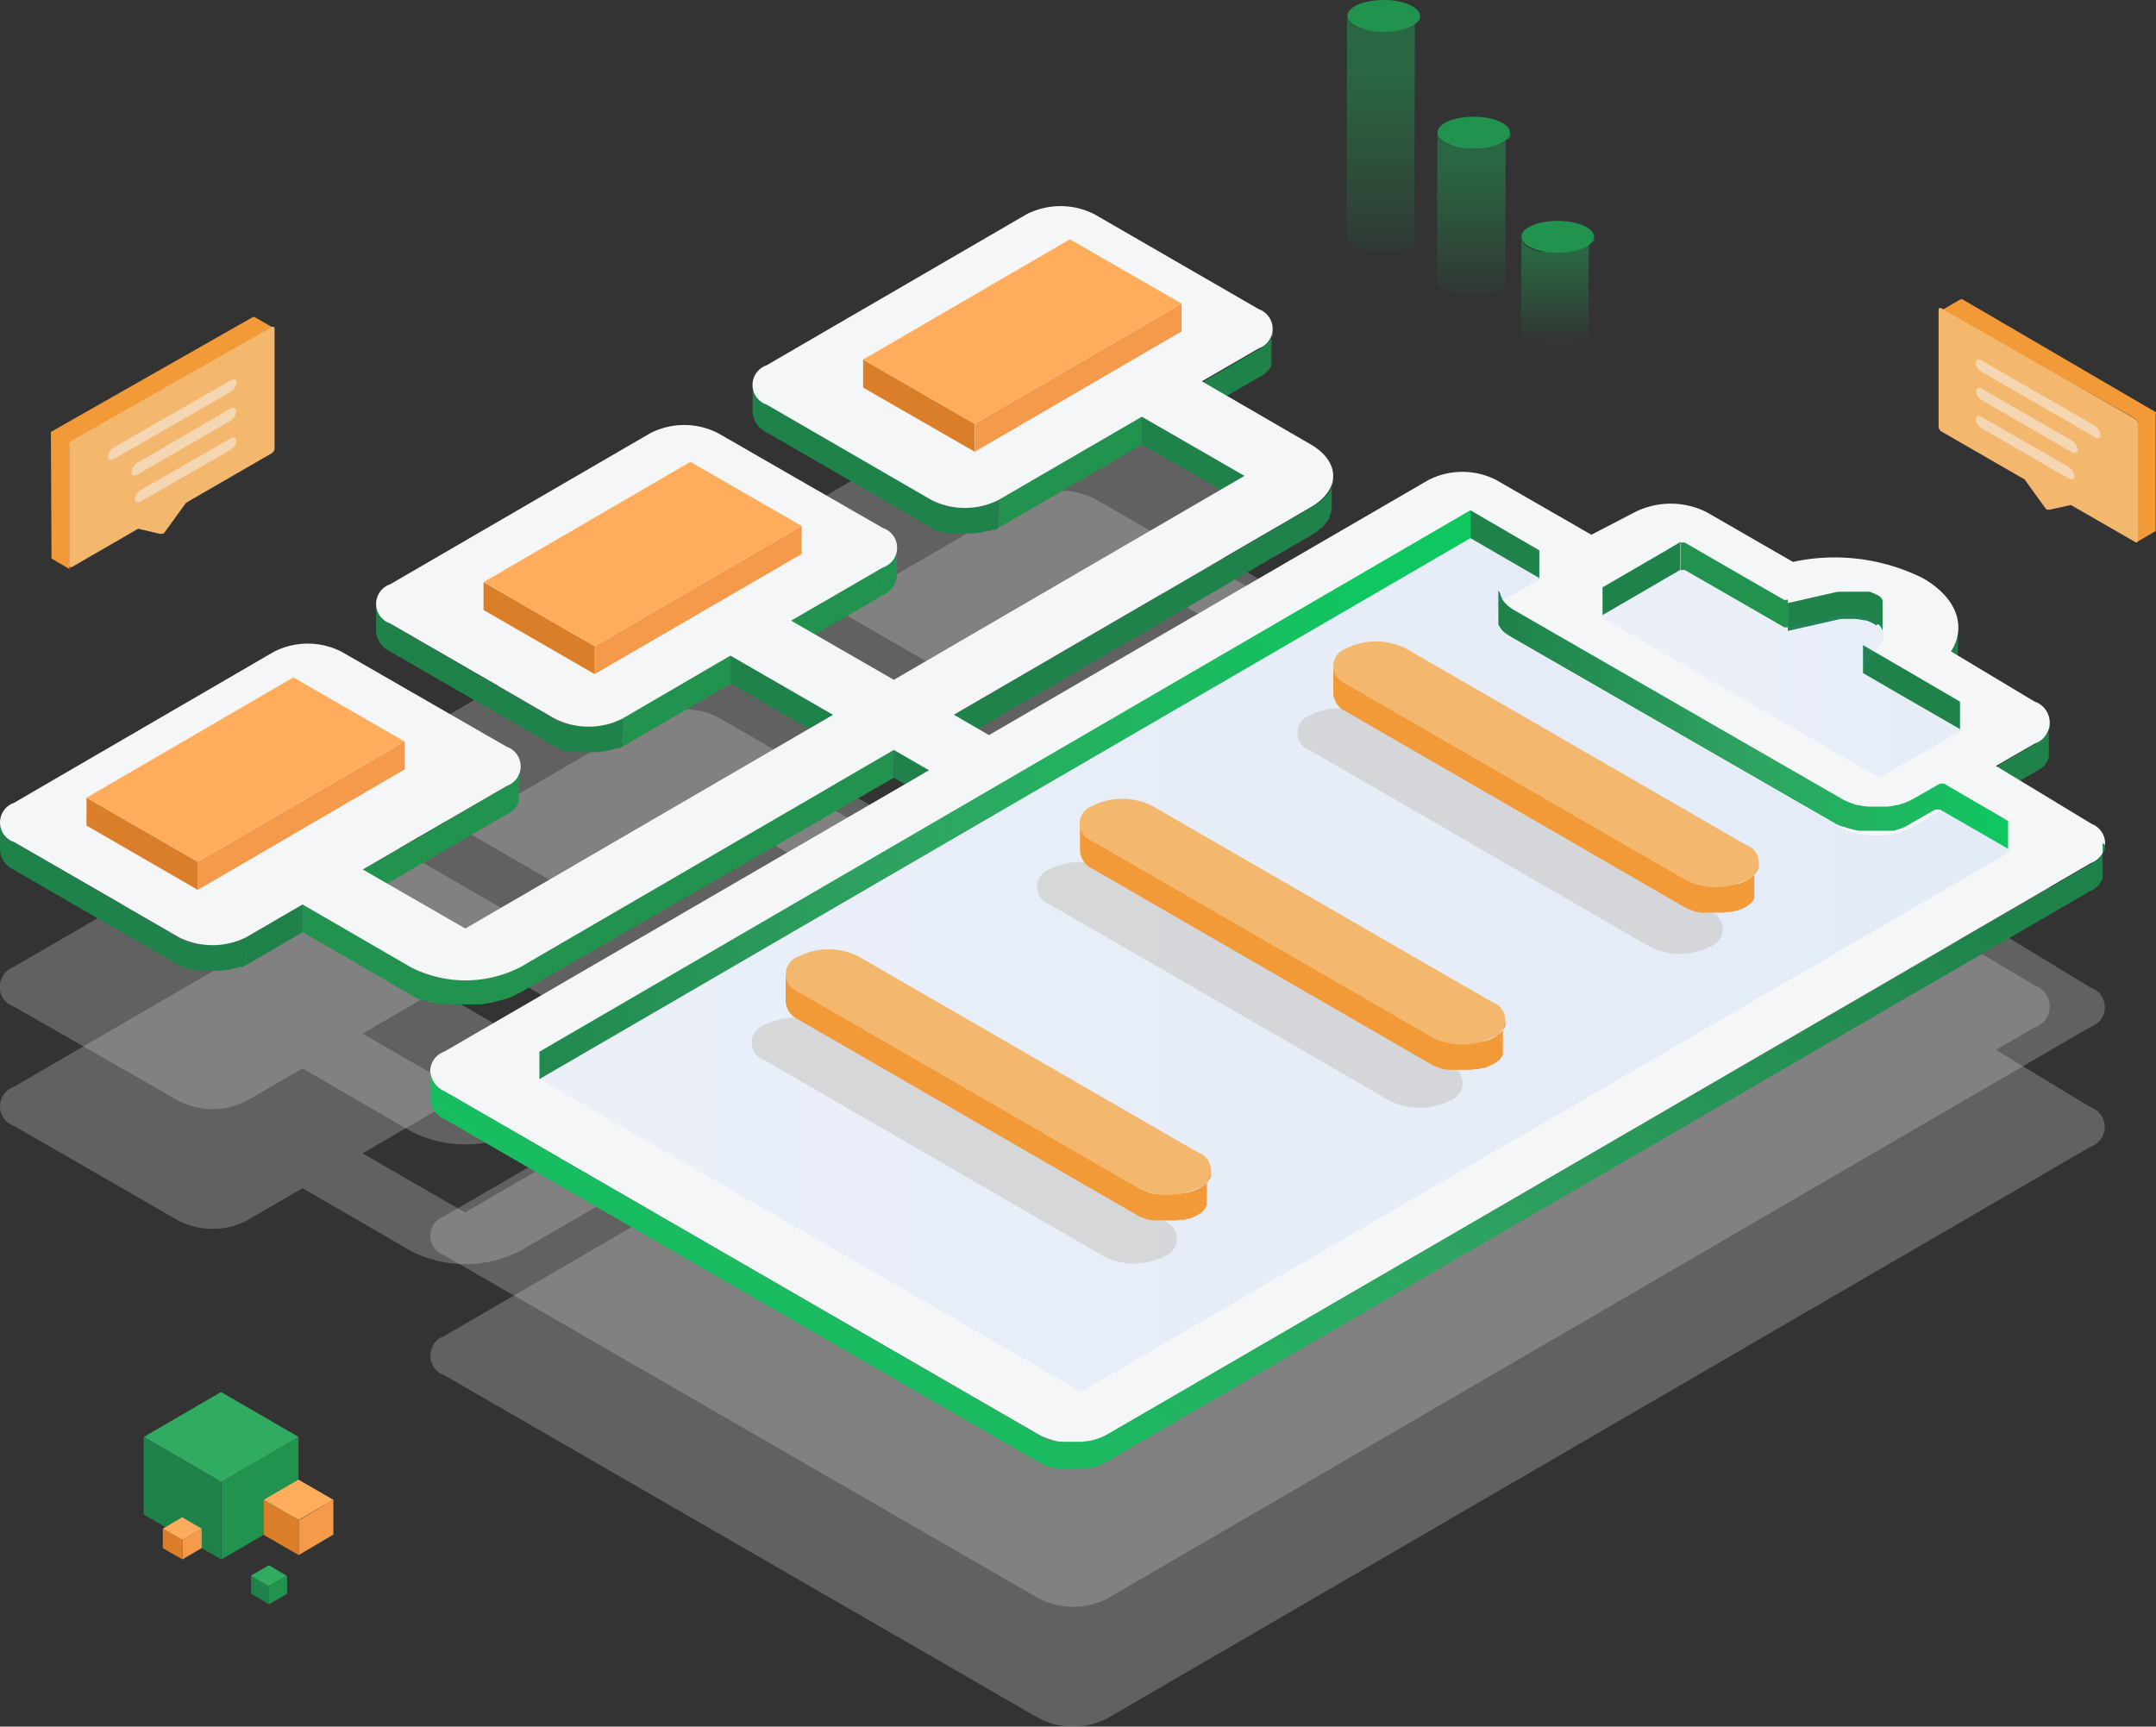 <svg xmlns="http://www.w3.org/2000/svg" xmlns:xlink="http://www.w3.org/1999/xlink" viewBox="0 0 239.8 192.08"><rect x="0" y="0" width="239.8" height="192.08" fill="#333333" stroke="none"/><defs><style>.cls-1{fill:#21934f;}.cls-2{opacity:0.3;}.cls-3{fill:#cecece;}.cls-4{fill:#1e824a;}.cls-5{fill:#507cdc;}.cls-6{clip-path:url(#clip-path);}.cls-7{fill:url(#未命名的渐变_13);}.cls-25,.cls-8{fill:#f5f6f7;}.cls-9{fill:url(#未命名的渐变_13-2);}.cls-10{opacity:0.08;}.cls-11{fill:url(#未命名的渐变_194);}.cls-12{fill:url(#未命名的渐变_13-3);}.cls-13{fill:url(#未命名的渐变_13-4);}.cls-14{fill:url(#未命名的渐变_194-2);}.cls-15{fill:#f49a4a;}.cls-16{fill:#db7e2a;}.cls-17{fill:#ffad5c;}.cls-18{opacity:0.74;}.cls-19{fill:#f29938;}.cls-20{fill:#f4b76e;}.cls-21,.cls-22,.cls-23{opacity:0.54;}.cls-21,.cls-22,.cls-23,.cls-25{isolation:isolate;}.cls-21{fill:url(#未命名的渐变_25);}.cls-22{fill:url(#未命名的渐变_25-2);}.cls-23{fill:url(#未命名的渐变_25-3);}.cls-24{fill:#31aa62;}.cls-25{opacity:0.5;}</style><clipPath id="clip-path"><path class="cls-1" d="M99.74,60.94v3.11a2.65,2.65,0,0,1-1.55,2.17V63.11A2.65,2.65,0,0,0,99.74,60.94Z"/></clipPath><linearGradient id="未命名的渐变_13" x1="-2825.26" y1="981.55" x2="-2823.36" y2="981.55" gradientTransform="matrix(3.13, 0, 0, -4.19, 9074.76, 4197.07)" gradientUnits="userSpaceOnUse"><stop offset="0" stop-color="#1e824a"/><stop offset="0.5" stop-color="#2fa462"/><stop offset="1" stop-color="#0fc760"/></linearGradient><linearGradient id="未命名的渐变_13-2" x1="-3692.18" y1="913.75" x2="-3694.05" y2="912.73" gradientTransform="matrix(98.44, 0, 0, -36.83, 363694.53, 33764.09)" xlink:href="#未命名的渐变_13"/><linearGradient id="未命名的渐变_194" x1="-3589.54" y1="931.78" x2="-3587.65" y2="931.78" gradientTransform="matrix(21.08, 0, 0, -12.18, 75859.31, 11424.84)" gradientUnits="userSpaceOnUse"><stop offset="0" stop-color="#6e9eff"/><stop offset="1" stop-color="#0f68ea"/></linearGradient><linearGradient id="未命名的渐变_13-3" x1="166.52" y1="80.04" x2="223.66" y2="80.04" gradientTransform="matrix(1, 0, 0, 1, 0, 0)" xlink:href="#未命名的渐变_13"/><linearGradient id="未命名的渐变_13-4" x1="-3671.87" y1="914.64" x2="-3669.98" y2="914.64" gradientTransform="matrix(54.74, 0, 0, -33.45, 201047.09, 30680.4)" xlink:href="#未命名的渐变_13"/><linearGradient id="未命名的渐变_194-2" x1="-3690.22" y1="911.29" x2="-3688.33" y2="911.29" gradientTransform="matrix(86.55, 0, 0, -50.18, 319441.12, 45831.3)" xlink:href="#未命名的渐变_194"/><linearGradient id="未命名的渐变_25" x1="-3076.02" y1="929.72" x2="-3076.02" y2="931.38" gradientTransform="matrix(4.3, 0, 0, -13.8, 13392.37, 12861.04)" gradientUnits="userSpaceOnUse"><stop offset="0" stop-color="#21934f" stop-opacity="0"/><stop offset="1" stop-color="#21934f"/></linearGradient><linearGradient id="未命名的渐变_25-2" x1="-3072.94" y1="940.97" x2="-3072.94" y2="942.64" gradientTransform="matrix(4.29, 0, 0, -9.47, 13348.73, 8944.98)" xlink:href="#未命名的渐变_25"/><linearGradient id="未命名的渐变_25-3" x1="-3074.51" y1="959.47" x2="-3074.51" y2="961.15" gradientTransform="matrix(4.31, 0, 0, -6.23, 13417.6, 6015.96)" xlink:href="#未命名的渐变_25"/></defs><title>资源 10</title><g id="图层_2" data-name="图层 2"><g id="图层_1-2" data-name="图层 1"><g id="组_965" data-name="组 965" class="cls-2"><path id="路径_766" data-name="路径 766" class="cls-3" d="M213.84,95.92c3.81,2.21,4.86,5.41,3.12,8.14l9.33,5.56a2.48,2.48,0,0,1,1.56,3.13,2.45,2.45,0,0,1-1.54,1.55L222,116.8l10.54,6.39a2.31,2.31,0,0,1,0,4.37L123.13,191.18a8.28,8.28,0,0,1-7.54,0L49.43,153A2.3,2.3,0,0,1,48,150.06a2.25,2.25,0,0,1,1.43-1.44l53.93-31.34L99.42,115,57.83,139.18a13.33,13.33,0,0,1-12.11,0l-12.07-7-6.24,3.63a8.35,8.35,0,0,1-7.54,0L1.58,125.27a2.31,2.31,0,0,1-1.46-2.92,2.34,2.34,0,0,1,1.43-1.45l28.93-16.81a8.35,8.35,0,0,1,7.54,0l18.3,10.56a2.31,2.31,0,0,1,0,4.37l-16,9.29,11.4,6.58,40.92-23.77-11.41-6.58-12,7a8.28,8.28,0,0,1-7.54,0L43.44,101a2.31,2.31,0,0,1,0-4.37L72.34,79.8a8.35,8.35,0,0,1,7.54,0L98.17,90.37a2.3,2.3,0,0,1,0,4.36L88,100.67l11.42,6.58,39-22.69L127,78l-15.89,9.24a8.26,8.26,0,0,1-7.53,0L85.29,76.66a2.31,2.31,0,0,1,0-4.37L114.2,55.48a8.33,8.33,0,0,1,7.53,0L140,66a2.31,2.31,0,0,1,0,4.37l-6.32,3.67,12.07,7c3.36,1.94,3.38,5.08,0,7l-39.72,23.05,3.91,2.27L158.87,85a8.28,8.28,0,0,1,7.54,0l10.53,6.09,4.83-2.5a8.9,8.9,0,0,1,8.07,0l9.52,5.5A22,22,0,0,1,213.84,95.92Z"/></g><g id="组_966" data-name="组 966" class="cls-2"><path id="路径_767" data-name="路径 767" class="cls-3" d="M213.84,82.6c3.81,2.2,4.86,5.41,3.12,8.14l9.33,5.56a2.47,2.47,0,0,1,0,4.68L222,103.47l10.54,6.4a2.3,2.3,0,0,1,0,4.36L123.13,177.86a8.35,8.35,0,0,1-7.54,0l-66.16-38.2a2.31,2.31,0,0,1,0-4.37L103.34,104l-3.92-2.27L57.83,125.86a13.33,13.33,0,0,1-12.11,0l-12.07-7-6.24,3.62a8.28,8.28,0,0,1-7.54,0L1.58,112A2.31,2.31,0,0,1,.12,109a2.34,2.34,0,0,1,1.43-1.45L30.48,90.77a8.35,8.35,0,0,1,7.54,0l18.3,10.56a2.31,2.31,0,0,1,0,4.37l-16,9.29,11.4,6.58L92.67,97.8,81.26,91.22l-12,7a8.35,8.35,0,0,1-7.54,0L43.44,87.66a2.31,2.31,0,0,1,0-4.37L72.34,66.48a8.28,8.28,0,0,1,7.54,0L98.17,77A2.31,2.31,0,0,1,99.62,80a2.28,2.28,0,0,1-1.43,1.44L88,87.35,99.4,93.93l39-22.69L127,64.66,111.12,73.9a8.33,8.33,0,0,1-7.53,0L85.29,63.33a2.3,2.3,0,0,1,0-4.36L114.2,42.16a8.33,8.33,0,0,1,7.53,0L140,52.72a2.31,2.31,0,0,1,1.46,2.92,2.28,2.28,0,0,1-1.43,1.44l-6.32,3.68,12.07,7c3.36,1.94,3.38,5.08,0,7l-39.72,23,3.91,2.26,48.83-28.38a8.28,8.28,0,0,1,7.54,0l10.53,6.09,4.83-2.5a8.9,8.9,0,0,1,8.07,0l9.52,5.5A22,22,0,0,1,213.84,82.6Z"/></g><path id="路径_768" data-name="路径 768" class="cls-4" d="M141.57,36.78a.48.48,0,0,1,0,.17.31.31,0,0,1,0,.13,1,1,0,0,1,0,.16.89.89,0,0,1-.05.13l-.08.16a.47.47,0,0,1-.07.12l-.12.19-.09.11-.23.24-.08.09-.17.13-.14.12-.19.13-.21.13-6.33,3.68v3.11l6.33-3.68.06,0,.14-.09.19-.13.15-.11.16-.14,0,0s0,0,.06-.06a2.62,2.62,0,0,0,.22-.25l.05-.05,0,0,.12-.19.05-.08,0,0s.05-.11.08-.17l0-.09s0,0,0,0a.75.75,0,0,1,0-.16c0-.06,0-.08,0-.11v0a1,1,0,0,0,0-.17V36.62A.43.43,0,0,1,141.57,36.78Z"/><path id="路径_769" data-name="路径 769" class="cls-4" d="M138.41,52.94V56L127,49.46v-3.1Z"/><path id="路径_770" data-name="路径 770" class="cls-1" d="M127,46.36v3.1L111.11,58.7V55.6Z"/><path id="路径_771" data-name="路径 771" class="cls-4" d="M110.6,59l.5-.26V55.6a4.66,4.66,0,0,1-.5.25l-.15.07c-.13,0-.27.11-.41.15l-.16.06-.27.07-.21.06-.29.06-.21,0c-.19,0-.38.06-.61.09h-.19l-.36,0h-1l-.24,0-.27,0-.24,0-.28,0-.22-.05-.33-.08-.19-.05c-.19,0-.38-.12-.57-.19l-.27-.11L104,55.8l-.38-.2L85.28,45a2.63,2.63,0,0,1-1.57-2.2v3.11a2.68,2.68,0,0,0,1.57,2.2L103.57,58.7l.38.2.14.06.24.11h0l.57.19h0l.14,0,.33.08.09,0,.13,0,.28,0h.24l.27,0h1.29l.38,0h.19a4.11,4.11,0,0,0,.6-.08h0l.17,0,.3-.06.21-.06.27-.08H110l.09,0a4.09,4.09,0,0,0,.42-.16Z"/><path id="路径_772" data-name="路径 772" class="cls-5" d="M99.74,60.94v3.11a2.65,2.65,0,0,1-1.55,2.17V63.11A2.65,2.65,0,0,0,99.74,60.94Z"/><path class="cls-1" d="M99.74,60.94v3.11a2.65,2.65,0,0,1-1.55,2.17V63.11A2.65,2.65,0,0,0,99.74,60.94Z"/><g class="cls-6"><g id="组_968" data-name="组 968"><g id="组_967" data-name="组 967"><path id="路径_774" data-name="路径 774" class="cls-1" d="M99.73,61V64.1a1.53,1.53,0,0,1,0,.3V61.3a1.71,1.71,0,0,0,0-.31"/><path id="路径_775" data-name="路径 775" class="cls-1" d="M99.7,61.29v3.1c0,.1,0,.2-.08.3v-3.1c0-.1.06-.2.08-.3"/><path id="路径_776" data-name="路径 776" class="cls-1" d="M99.61,61.6v3.1a1.64,1.64,0,0,1-.14.3V61.9c0-.1.1-.2.14-.3"/><path id="路径_777" data-name="路径 777" class="cls-1" d="M99.47,61.9V65a2.2,2.2,0,0,1-.21.32v-3.1a2.2,2.2,0,0,0,.21-.32"/><path id="路径_778" data-name="路径 778" class="cls-1" d="M99.26,62.22v3.1a2.82,2.82,0,0,1-.33.36V62.57a3.61,3.61,0,0,0,.33-.35"/><path id="路径_779" data-name="路径 779" class="cls-1" d="M98.93,62.57v3.11a4.76,4.76,0,0,1-.68.5v-3.1a4.83,4.83,0,0,0,.68-.51"/><path id="路径_780" data-name="路径 780" class="cls-1" d="M98.25,63.08v3.1l-.07,0V63.11l.07,0"/></g></g></g><path id="路径_782" data-name="路径 782" class="cls-1" d="M98.18,63.11v3.11L88,72.15v-3.1Z"/><path id="路径_783" data-name="路径 783" class="cls-4" d="M217.77,69.82v3.1a4.85,4.85,0,0,1-.82,2.66v-3.1A4.87,4.87,0,0,0,217.77,69.82Z"/><path id="路径_790" data-name="路径 790" class="cls-4" d="M92.67,79.53v3.1l-11.4-6.58V72.94Z"/><path id="路径_791" data-name="路径 791" class="cls-1" d="M81.27,72.94v3.11l-12,7V79.92Z"/><path id="路径_792" data-name="路径 792" class="cls-4" d="M68.75,83.28c.17-.08.34-.16.5-.25V79.92a4.66,4.66,0,0,1-.5.25l-.15.07-.42.16-.15,0-.28.08a.83.83,0,0,0-.21.06l-.3.06-.2,0a5.13,5.13,0,0,1-.6.08h-.19a2.34,2.34,0,0,0-.38,0H64.59l-.27,0a.67.67,0,0,1-.24,0,.87.87,0,0,1-.28,0l-.22,0-.34-.08-.19,0c-.18-.05-.37-.12-.56-.19l-.27-.11-.14-.06a2.82,2.82,0,0,1-.38-.21L43.41,69.38a2.68,2.68,0,0,1-1.58-2.2v3.11a2.69,2.69,0,0,0,1.58,2.2L61.7,83.05l.38.2.14.06a1.75,1.75,0,0,0,.24.11h0a5.22,5.22,0,0,0,.56.18h.05a.23.23,0,0,1,.14,0l.33.08.08,0,.14,0,.28,0,.11,0h.13l.26,0h1.29a1.64,1.64,0,0,0,.38,0h.18a6,6,0,0,0,.61-.09h0l.17,0,.3-.07a.8.8,0,0,0,.21-.05l.27-.08.06,0,.1,0,.41-.16Z"/><path id="路径_793" data-name="路径 793" class="cls-7" d="M228,80.57v.18a.83.83,0,0,1,0,.15,1.54,1.54,0,0,1-.05.17l0,.14s-.06.11-.09.18a.75.75,0,0,1-.07.12l-.13.19a1.46,1.46,0,0,1-.16.19l0,0-.24.24-.18.14-.16.13-.21.13-.21.14-4.3,2.5v3.12l4.3-2.5.07,0,.14-.1.21-.13.16-.13.17-.14,0,0,.2-.21,0,0,.11-.13a.29.29,0,0,1,0-.06l.14-.2.05-.08,0-.05a.75.75,0,0,0,.08-.18s0-.06.05-.1v0a1.54,1.54,0,0,1,0-.17s0-.07,0-.11v0a.62.62,0,0,1,0-.19c0-.06,0-.08,0-.11V80.4A.49.49,0,0,1,228,80.57Z"/><path id="路径_794" data-name="路径 794" class="cls-4" d="M103.33,85.69v3.1l-3.91-2.27v-3.1Z"/><path id="路径_795" data-name="路径 795" class="cls-1" d="M57.88,85.27v.32l0,.14a.47.47,0,0,1,0,.16l-.06.13-.07.16-.08.12a2,2,0,0,1-.12.19l-.08.1-.23.25-.09.09-.16.13-.15.12-.19.12a1.37,1.37,0,0,1-.2.13l-16,9.29v3.1l16-9.28.06,0,.14-.09.19-.13.15-.12.16-.13,0,0,.06-.06a1.7,1.7,0,0,0,.22-.24l0,0s0,0,0-.06a1.67,1.67,0,0,0,.12-.19l.06-.08s0,0,0,0l.07-.17s0-.07,0-.1,0,0,0,0a.94.94,0,0,0,0-.16.23.23,0,0,0,0-.11v0a.49.49,0,0,0,0-.17v-.15h0Z"/><path id="路径_796" data-name="路径 796" class="cls-4" d="M33.65,100.62l0,3.1-6.24,3.63v-3.11Z"/><path id="路径_797" data-name="路径 797" class="cls-4" d="M26.9,107.6c.17-.08.34-.16.5-.25v-3.11l-.5.26-.16.06-.41.16-.15,0-.28.08-.21.05-.3.07-.19,0-.6.08h-.19l-.38,0H23l-.25,0-.27,0-.24,0L22,105l-.22,0-.33-.08-.18,0-.57-.19-.27-.11-.14-.07a2.32,2.32,0,0,1-.38-.2L1.59,93.68A2.63,2.63,0,0,1,0,91.49v3.1a2.7,2.7,0,0,0,1.57,2.2l18.28,10.56.38.21.14,0,.24.11h0l.57.19h0l.14,0,.33.08.09,0,.13,0,.28.05h.24l.26,0H24l.36,0h.19l.61-.08h0l.17,0,.29-.06.21-.06.28-.08h.06l.09,0,.42-.15Z"/><path id="路径_798" data-name="路径 798" class="cls-1" d="M45.73,107.59v3.1l-12.08-7v-3.1Z"/><path id="路径_799" data-name="路径 799" class="cls-4" d="M148.3,53.22l0,.27a.79.79,0,0,1-.06.22,1.71,1.71,0,0,1-.07.26,3.08,3.08,0,0,1-.16.38l0,.06a3.26,3.26,0,0,1-.24.4l0,0c-.09.12-.18.24-.28.35l-.06.07a4,4,0,0,1-.36.35c-.08.08-.18.15-.26.22l-.24.19-.31.2-.33.21L106.12,79.53v3.1l39.71-23.08.11-.06.22-.15a3.42,3.42,0,0,0,.31-.21l.24-.19.26-.21.05,0,.31-.31,0-.06.17-.19a1.53,1.53,0,0,0,.11-.16l.05-.05.19-.3,0-.1,0-.06a2.33,2.33,0,0,0,.14-.33v0a2,2,0,0,0,.08-.26c0-.09,0-.11.05-.17v0a2.48,2.48,0,0,1,0-.27c0-.09,0-.12,0-.17V53A1,1,0,0,1,148.3,53.22Z"/><path id="路径_800" data-name="路径 800" class="cls-1" d="M57.83,109.14v-1.55a6.36,6.36,0,0,1-.58.3l-.15.08-.55.23-.07,0c-.21.08-.41.15-.62.21l-.44.13-.34.09-.47.1-.32.07-1,.13-.3,0c-.19,0-.38,0-.58,0H51.2l-.43,0-.38,0-.43,0-.38-.06-.45-.08-.36-.07-.53-.13c-.11,0-.23,0-.34-.09l-.19,0-.52-.18L47,108.2a4.32,4.32,0,0,1-.45-.19l-.22-.09c-.22-.11-.43-.21-.63-.33v3.1a6.25,6.25,0,0,0,.63.33l.22.1.38.17.06,0,.16,0a4.4,4.4,0,0,0,.51.18l.19.06.12,0,.22,0,.54.13.14,0,.21,0,.46.08.18,0,.2,0,.42,0,.21,0h.19l.43,0h1.24c.19,0,.37,0,.57,0h.31c.33,0,.65-.08,1-.14h.05a1.27,1.27,0,0,0,.28-.06l.47-.1.34-.09.44-.12.09,0,.52-.19.07,0,.56-.23.15-.08.58-.3h0L99.41,86.53v-3.1L57.83,107.59Z"/><path id="路径_801" data-name="路径 801" class="cls-8" d="M232.57,91.61,222,85.21l4.3-2.48a2.47,2.47,0,0,0,0-4.68L217,72.47c1.74-2.74.7-5.94-3.11-8.14a22,22,0,0,0-14.47-1.82L189.86,57a8.9,8.9,0,0,0-8.07,0L177,59.49,166.42,53.4a8.28,8.28,0,0,0-7.54,0L110,81.78l-3.91-2.27,39.71-23.09c3.33-1.93,3.31-5.07-.05-7l-12.07-7L140,38.76a2.31,2.31,0,0,0,1.42-2.94A2.34,2.34,0,0,0,140,34.39L121.72,23.83a8.33,8.33,0,0,0-7.53,0L85.26,40.64a2.31,2.31,0,0,0,0,4.37l18.3,10.59a8.28,8.28,0,0,0,7.54,0L127,46.36l11.42,6.58-39,22.69L88,69.05l10.22-5.93a2.31,2.31,0,0,0,0-4.37L79.87,48.19a8.28,8.28,0,0,0-7.54,0L43.4,65a2.3,2.3,0,0,0,0,4.36l18.3,10.58a8.35,8.35,0,0,0,7.54,0l12-7,11.42,6.58L51.75,103.3l-11.4-6.57,16-9.29a2.31,2.31,0,0,0,0-4.37L38,72.51a8.28,8.28,0,0,0-7.54,0L1.55,89.32A2.3,2.3,0,0,0,.13,92.25a2.27,2.27,0,0,0,1.45,1.43l18.29,10.57a8.35,8.35,0,0,0,7.54,0l6.24-3.63,12.07,7a13.39,13.39,0,0,0,12.11,0L99.42,83.43l3.91,2.26L49.41,117A2.31,2.31,0,0,0,48,120a2.34,2.34,0,0,0,1.45,1.43l66.16,38.2a8.33,8.33,0,0,0,7.53,0L232.59,96a2.31,2.31,0,0,0,0-4.36Z"/><path id="路径_802" data-name="路径 802" class="cls-9" d="M234.13,94a.88.88,0,0,1,0,.17.74.74,0,0,1,0,.14.94.94,0,0,1,0,.16.69.69,0,0,1-.05.13s0,.11-.08.16-.05.08-.07.12a1.27,1.27,0,0,1-.13.19l-.08.11-.23.25-.09.08-.16.13-.15.12-.19.13-.2.13h0L123.13,159.59h0a4.66,4.66,0,0,1-.5.25l-.15.07-.42.16-.15.05-.28.08-.21.05-.3.07-.2,0-.6.08h-.19l-.36,0h-1l-.24,0-.27,0-.24,0-.28,0-.22,0-.33-.08-.19-.05-.57-.19-.27-.11-.14-.06a3.59,3.59,0,0,1-.38-.21L49.44,121.4a2.66,2.66,0,0,1-1.58-2.2v3.11a2.66,2.66,0,0,0,1.58,2.19l66.15,38.2.38.21.13.05.24.11h0l.57.19h0l.13,0,.33.08.09,0,.13,0,.29.05h.23l.27,0h1.28a1.62,1.62,0,0,0,.38,0h.19l.6-.08h0l.17,0,.29-.06.19,0,.28-.08h.05l.1,0,.42-.16.15-.06a4.74,4.74,0,0,0,.5-.26L232.57,99.08l.07,0,.14-.09.19-.13.14-.12.17-.13,0,0,.06-.06a2.5,2.5,0,0,0,.22-.24l0,0,0-.06.12-.19.06-.08s0,0,0,0a.65.65,0,0,0,.08-.17s0-.07.05-.1v0s0-.11,0-.16a.26.26,0,0,0,0-.11,0,0,0,0,0,0,0,.88.88,0,0,0,0-.16.2.2,0,0,0,0-.11V93.81A.83.83,0,0,1,234.13,94Z"/><path id="路径_803" data-name="路径 803" class="cls-4" d="M218,81.23v-3.1h0v-.07h0l-6.55-3.83-4.24-2.46v3.11l4.24,2.46,6.47,3.73h0l.09.07h0A.28.28,0,0,1,218,81.23Z"/><path id="路径_824" data-name="路径 824" class="cls-4" d="M208.9,69.43h0l.18.18h0l.14.19h0l.11.19v0l.06.18v0a1.16,1.16,0,0,1,0,.18v0a.54.54,0,0,1,0,.18V67.5h0v-.24a.38.38,0,0,0,0-.1.17.17,0,0,0,0-.1l0-.09v-.06l0,0,0-.09,0-.06h0l-.06-.08-.06-.08h0l0-.06-.09-.08,0,0h0l0,0-.1-.09-.08-.06h0l-.14-.09-.11-.07-.06,0-.2-.11-.25-.1h0l-.28-.11-.15,0-.19,0-.11,0-.26,0-.12,0h0l-.38,0H205l-.16,0h-.15l-.15,0-.13,0h0l-5.56,1.26v3.1l5.56-1.26.41-.08h0l.46,0h0l.5,0h0l.5,0h0a3.86,3.86,0,0,1,.49.06l.12,0,.38.09.19,0,.43.14h0l.51.25.27.18h0A1.53,1.53,0,0,1,208.9,69.43Z"/><path id="路径_825" data-name="路径 825" class="cls-4" d="M185.22,61.29l-6.7,3.89-.28.16h0l0,0,0,0a.19.19,0,0,0,0,.07v3.11a.13.13,0,0,1,0-.08v0l.07-.06.27-.15,6.71-3.9,1.61-.94v-3.1Z"/><g id="组_973" data-name="组 973" class="cls-10"><path id="路径_826" data-name="路径 826" class="cls-11" d="M208.39,69.07c1.31.76,1.29,1.74.87,2.37l-2.16,3.22c-.06.08,0,.17.08.24l4.26,2.44,6.47,3.74a.16.16,0,0,1,.1.2.14.14,0,0,1-.1.1l-1.61.94-6.74,3.9-.27.15a.57.57,0,0,1-.54,0L178.24,68.76a.17.17,0,0,1,0-.32l.27-.15,6.71-3.9,1.61-.94a.62.62,0,0,1,.53,0l6.73,3.89,4.24,2.45a.65.65,0,0,0,.41,0l5.56-1.27A6.09,6.09,0,0,1,208.39,69.07Z"/></g><path id="路径_827" data-name="路径 827" class="cls-1" d="M198.53,66.75h0a.55.55,0,0,1-.18-.06l-4.25-2.45-6.73-3.89h-.43v3.11a.29.29,0,0,1,.13-.05h0l.14,0h0l.14,0h0a.26.26,0,0,1,.12.05l6.74,3.88,4.24,2.45h.4v-3.1A.87.87,0,0,1,198.53,66.75Z"/><path id="路径_828" data-name="路径 828" class="cls-12" d="M216.21,87.17h-.44l-3,1.72c-.14.07-.27.15-.41.21l0,0-.44.19h0l-.47.16h0l-.47.12h-.05l-.47.1h0l-.51.07h0c-.17,0-.34,0-.51,0h-1.14l-.45,0-.41-.05-.16,0-.57-.11h0c-.2,0-.38-.1-.59-.16l-.23-.08-.22-.08-.3-.13-.11-.05c-.14-.07-.28-.13-.41-.21l-36.45-21a3.57,3.57,0,0,1-.38-.25h0l-.33-.25s0,0,0,0l-.26-.26,0,0a2,2,0,0,1-.22-.27v0a2.75,2.75,0,0,1-.17-.29h0c0-.1-.09-.2-.13-.3v0a2.86,2.86,0,0,1-.07-.28v0a2.2,2.2,0,0,1-.19-.3V69a.9.9,0,0,0,0,.16.46.46,0,0,0,0,.09v.06a.78.78,0,0,0,0,.14l.06.13h0l.07.13.08.13v0l.06.09L167,70l0,.06,0,0s0,0,0,0l.12.12.11.09h0a.93.93,0,0,0,.15.13l.14.11h0l.21.14.16.1,36.47,21,.08,0,.3.16h0l.11,0,.22.09.08,0,.23.08.15.06.07,0c.19.06.38.12.59.17h0l.55.11h.17l.41,0h.06l.34,0h1.26l.24,0h.23l.23,0,.23,0h.08l.15,0a.78.78,0,0,0,.22,0l.1,0h.12l.22-.05.18-.06h0l.21-.06.22-.08h0l.19-.08.23-.1h0l0,0,.18-.08.23-.13,3-1.72.13,0h0l.14,0h0l.14,0h0l.13,0,7.57,4.37v-3.1Z"/><path id="路径_829" data-name="路径 829" class="cls-13" d="M60,120.05V117L163.55,56.76v3.11Z"/><g id="组_974" data-name="组 974" class="cls-10"><path id="路径_830" data-name="路径 830" class="cls-14" d="M223.76,94.64,120.23,154.82,60,120.05,163.54,59.88l7.55,4.37a.16.16,0,0,1,.1.2.18.18,0,0,1-.1.11l-3,1.71a2.47,2.47,0,0,0-1.52,3.15A2.44,2.44,0,0,0,168.16,71l36.46,21a8.9,8.9,0,0,0,8.07,0l2.95-1.72a.64.64,0,0,1,.54,0Z"/></g><path id="路径_831" data-name="路径 831" class="cls-4" d="M171.21,64.39v-3.1h0v-.06h0l-7.66-4.46v3.1l7.54,4.37a.27.27,0,0,1,.08.07h0A.12.12,0,0,1,171.21,64.39Z"/><path id="路径_832" data-name="路径 832" class="cls-15" d="M131.42,33.77v3.1l-23,13.38v-3.1Z"/><path id="路径_833" data-name="路径 833" class="cls-16" d="M108.4,47.15v3.1L96,43.12V40Z"/><path id="路径_834" data-name="路径 834" class="cls-17" d="M131.42,33.77l-23,13.38L96,40l23-13.38Z"/><path id="路径_835" data-name="路径 835" class="cls-15" d="M89.17,58.51v3.11L66.14,75v-3.1Z"/><path id="路径_836" data-name="路径 836" class="cls-16" d="M66.15,71.89V75L53.78,67.86v-3.1Z"/><path id="路径_837" data-name="路径 837" class="cls-17" d="M89.17,58.51l-23,13.38L53.79,64.76l23-13.38Z"/><path id="路径_838" data-name="路径 838" class="cls-15" d="M45,82.49V85.6L22,99V95.87Z"/><path id="路径_839" data-name="路径 839" class="cls-16" d="M22,95.87V99L9.62,91.84v-3.1Z"/><path id="路径_840" data-name="路径 840" class="cls-17" d="M45,82.49,22,95.87,9.63,88.74l23-13.38Z"/><g id="组_975" data-name="组 975" class="cls-18"><path id="路径_841" data-name="路径 841" class="cls-3" d="M129.5,135.86a2.06,2.06,0,0,1,0,3.9,7.39,7.39,0,0,1-6.73,0L85,117.93a2.06,2.06,0,0,1,0-3.9,7.46,7.46,0,0,1,6.73,0Z"/></g><g id="组_976" data-name="组 976" class="cls-18"><path id="路径_842" data-name="路径 842" class="cls-3" d="M161.28,118.54a2.06,2.06,0,0,1,0,3.9,7.46,7.46,0,0,1-6.73,0l-37.8-21.83a2.06,2.06,0,0,1-1.3-2.61,2.1,2.1,0,0,1,1.28-1.29,7.44,7.44,0,0,1,6.72,0Z"/></g><g id="组_977" data-name="组 977" class="cls-18"><path id="路径_843" data-name="路径 843" class="cls-3" d="M190.21,101.41a2.06,2.06,0,0,1,0,3.9,7.39,7.39,0,0,1-6.73,0L145.7,83.48a2.06,2.06,0,0,1,0-3.9,7.46,7.46,0,0,1,6.73,0Z"/></g><path id="路径_844" data-name="路径 844" class="cls-19" d="M195.6,96.09v.15a.27.27,0,0,1,0,.12.74.74,0,0,1,0,.14s0,.08,0,.12-.05.09-.08.14a1.09,1.09,0,0,1-.06.11.91.91,0,0,1-.11.16.39.39,0,0,1-.08.1,2.09,2.09,0,0,1-.2.22l-.08.08-.14.11-.13.11-.18.11-.18.12c-.14.08-.29.15-.44.22l-.14.06-.38.15-.14,0-.24.07-.19,0-.27,0-.18,0-.54.08h-.17l-.32,0h-1.15l-.24,0-.22,0-.25,0-.19,0-.29-.07-.16,0c-.18-.06-.35-.11-.51-.18a1.33,1.33,0,0,1-.24-.1l-.13,0-.35-.18L149.7,76.05a2.39,2.39,0,0,1-1.41-2v3.1a2.39,2.39,0,0,0,1.41,2L187.5,101l.35.19.12,0a1.45,1.45,0,0,0,.22.09h0c.17.07.34.12.52.18h0l.12,0,.3.07.08,0,.12,0,.25,0h.21l.24,0h1.15l.32,0h.17l.54-.08h0l.15,0,.26,0,.19-.06.25-.07h.05l.09,0,.37-.14.14-.06a4.66,4.66,0,0,0,.45-.22l0,0,.13-.08.17-.11.13-.1.15-.13,0,0,0,0a2.09,2.09,0,0,0,.2-.22l0,0,0,0,.11-.16,0-.07v0l.07-.08,0-.09v0a.74.74,0,0,0,0-.14l0-.1V96A.11.11,0,0,1,195.6,96.09Z"/><path id="路径_845" data-name="路径 845" class="cls-20" d="M194.21,94a2.06,2.06,0,0,1,1.3,2.61,2.1,2.1,0,0,1-1.28,1.29,7.46,7.46,0,0,1-6.73,0L149.69,76.06a2.07,2.07,0,0,1-1.29-2.61,2.1,2.1,0,0,1,1.28-1.29,7.44,7.44,0,0,1,6.72,0Z"/><path id="路径_846" data-name="路径 846" class="cls-19" d="M167.44,113.6v.15a.56.56,0,0,1,0,.12.74.74,0,0,1,0,.14.56.56,0,0,1,0,.12l-.07.14a.41.41,0,0,0-.06.11l-.12.16-.07.1a2.08,2.08,0,0,1-.21.21l-.08.08-.14.12-.13.11-.17.11-.18.12-.45.22-.14.06-.38.14-.13,0-.25.07-.19,0-.26,0-.18,0-.54.08h-.18l-.32,0h-1.15l-.24,0-.21,0-.26,0-.19,0-.29-.07-.16,0c-.18-.06-.35-.11-.51-.18l-.24-.1-.13,0-.34-.18L121.53,93.56a2.39,2.39,0,0,1-1.41-2v3.1a2.39,2.39,0,0,0,1.41,2l37.8,21.83.35.19.13,0a1,1,0,0,0,.21.09h0c.17.07.34.12.52.18h0l.12,0,.29.07.08,0,.12,0,.25,0h.22l.24,0h1.14l.32,0h.17l.54-.08h0l.15,0,.26,0,.19-.06.25-.07H165l.09,0,.38-.14.13-.06a4.66,4.66,0,0,0,.45-.22l.05,0,.13-.08.17-.11.13-.1.15-.13,0,0s0,0,.05,0a2.65,2.65,0,0,0,.2-.22l0,0a.09.09,0,0,0,0-.05.76.76,0,0,0,.11-.16l.05-.07v0l.07-.08,0-.09v0a.74.74,0,0,0,0-.14l0-.1v-3.42C167.45,113.5,167.44,113.55,167.44,113.6Z"/><path id="路径_847" data-name="路径 847" class="cls-20" d="M166,111.5a2.06,2.06,0,0,1,1.3,2.61,2.1,2.1,0,0,1-1.28,1.29,7.46,7.46,0,0,1-6.73,0l-37.8-21.83a2.07,2.07,0,0,1-1.3-2.61,2.1,2.1,0,0,1,1.28-1.29,7.44,7.44,0,0,1,6.72,0Z"/><path id="路径_848" data-name="路径 848" class="cls-19" d="M134.7,130.35v.15l0,.12s0,.09,0,.14a1.17,1.17,0,0,1,0,.11l-.07.15-.06.11a1,1,0,0,1-.12.16.61.61,0,0,1-.07.1,2,2,0,0,1-.2.21l-.08.08-.15.12-.13.11-.17.11-.18.12-.45.22-.14.06-.37.14-.14.05-.25.07-.19,0a1.1,1.1,0,0,1-.26.06l-.18,0-.54.08h-.17l-.32,0h-1.16l-.24,0-.21,0-.25,0-.19,0-.3-.07-.16-.05c-.18,0-.35-.11-.51-.17l-.24-.1-.13-.06a2.79,2.79,0,0,1-.34-.18L88.79,110.31a2.42,2.42,0,0,1-1.41-2v3.11a2.39,2.39,0,0,0,1.41,2l37.8,21.83.35.19.13,0,.21.09h0a4.51,4.51,0,0,0,.52.17h0l.12,0,.29.07.08,0,.12,0,.25,0h.22l.24,0h1.14a1.73,1.73,0,0,0,.32,0h.17a4.68,4.68,0,0,0,.54-.07h0l.15,0,.26,0,.19-.05.25-.07h.05l.09,0,.38-.14.13-.06a4.78,4.78,0,0,0,.45-.23l0,0,.13-.08.17-.12.13-.1.15-.12,0,0s0,0,0-.05a2.18,2.18,0,0,0,.2-.21l0,0,0-.05a1.4,1.4,0,0,0,.1-.16c0-.06,0-.05.05-.08v0l.07-.09,0-.08v0a1,1,0,0,0,0-.14l0-.1v-3.42C134.71,130.25,134.7,130.3,134.7,130.35Z"/><path id="路径_849" data-name="路径 849" class="cls-20" d="M133.3,128.24a2.07,2.07,0,0,1,0,3.91,7.46,7.46,0,0,1-6.73,0L88.79,110.32a2.06,2.06,0,0,1,0-3.9,7.39,7.39,0,0,1,6.73,0Z"/><path id="路径_850" data-name="路径 850" class="cls-21" d="M157.94,1.84V2.1l0,0s0,0,0,0l0,0,0,0,0,.05,0,0,0,.06,0,0-.06.06,0,0-.11.09,0,0-.1.07,0,0-.06,0-.05,0-.07,0-.06,0-.06,0L157,3l-.07,0-.09,0-.28.11-.07,0-.26.08h0l-.29.08-.21,0-.21.06-.23,0-.16,0H155l-.28,0h-1.68l-.19,0-.21,0-.19,0a.7.7,0,0,1-.25,0l-.18,0-.08,0-.25-.07-.05,0-.22-.07-.1,0-.3-.12c-.79-.34-1.19-.81-1.19-1.26l-.07,24.5c0,.45.38.92,1.2,1.26l.3.12.1,0,.19.06h.1l.25.07h.24l.25,0h.17l.22,0h1.87l.28,0h.1l.13,0,.22,0,.16,0,.21,0h0l.25-.07h0l.26-.08.08,0,.27-.11,0,0h0l.07,0,.07,0,.07,0,.06,0,.06,0,.06,0,.06,0h0l.09-.07,0,0,.1-.09h0v0l.06-.05,0,0a.1.1,0,0,0,0-.05h0v0l0-.05,0,0,0,0v0h0l0,0V26.5a0,0,0,0,1,0,0v-.2l.06-24.49a.27.27,0,0,1,.12.06Z"/><ellipse id="椭圆_69" data-name="椭圆 69" class="cls-1" cx="153.9" cy="1.77" rx="1.77" ry="4.04" transform="translate(151.86 155.67) rotate(-89.9)"/><path id="路径_851" data-name="路径 851" class="cls-22" d="M168,14.84v.26l0,.05,0,0s0,0,0,.05l0,0,0,.05,0,0,0,.06,0,0-.05.06,0,0-.11.09,0,0-.09.07-.05,0-.06,0-.05,0-.07,0-.05,0-.07,0L167,16l-.11,0-.1,0-.27.11-.07,0-.26.08h0l-.29.07-.21.05-.16,0-.22,0-.16,0h-.07l-.28,0h-1.87l-.22,0-.17,0-.25,0-.16,0H162l-.25-.06-.06,0-.22-.07-.1,0-.3-.12c-.8-.35-1.2-.81-1.19-1.26l-.07,16.31c0,.45.4.91,1.2,1.26l.29.12.11,0,.19.06h.1l.24.07h.25l.25,0h.17l.21,0h1.86l.28,0h.1l.13,0,.23,0,.16,0,.2,0h.05l.24-.07h0l.26-.08.07,0,.27-.11,0,0h.05l.07,0,.06,0,.07,0,.06,0,.06,0,.06,0,.06,0h0l.09-.07,0,0,.11-.09h0l0,0,.05-.06,0,0,0-.06h0v0l0-.05,0,0,0-.05v0h0l0-.05v-.31l.06-16.31Z"/><ellipse id="椭圆_70" data-name="椭圆 70" class="cls-1" cx="163.92" cy="14.76" rx="1.77" ry="4.04" transform="translate(148.87 178.65) rotate(-89.9)"/><path id="路径_852" data-name="路径 852" class="cls-23" d="M177.3,26.41v.3l0,0,0,.05,0,0,0,0,0,0-.05,0,0,0,0,.06,0,0-.11.09,0,0-.09.06-.05,0-.05,0-.06,0-.07,0,0,0-.07,0-.06,0-.08,0-.09.05-.28.11-.07,0-.26.09h0l-.29.07-.21.05-.16,0-.23,0-.16,0h-.07l-.28,0h-1.95L172,28l-.17,0-.25,0-.16,0h-.08l-.25-.07-.07,0-.21-.07-.11,0-.29-.12c-.8-.35-1.2-.8-1.19-1.26l-.07,10.17c0,.46.38.92,1.2,1.27l.29.11.11,0,.19.06h.1l.24.06h.25l.25.05H172l.21,0H174l.28,0h.1l.13,0,.22,0,.16,0,.21,0h0l.25-.06h0l.26-.08.07,0,.28-.11.05,0,0,0,.07,0,.07,0,.06,0,.06,0,.07,0,0,0,.06,0h0l.1-.07,0,0,.1-.09h0l0,0,.06-.06,0,0,0-.06h0v0l0-.05,0,0,0,0v0h0l0,0v-.28l.06-10.17Z"/><ellipse id="椭圆_71" data-name="椭圆 71" class="cls-1" cx="173.26" cy="26.35" rx="1.77" ry="4.04" transform="translate(146.61 199.56) rotate(-89.9)"/><path id="路径_853" data-name="路径 853" class="cls-1" d="M33.2,159.87l0,8.62-8.58,5,0-8.62Z"/><path id="路径_854" data-name="路径 854" class="cls-4" d="M24.62,164.86l0,8.63-8.64-5,0-8.62Z"/><path id="路径_855" data-name="路径 855" class="cls-24" d="M16,159.86l8.58-5,8.64,5-8.59,5Z"/><path id="路径_856" data-name="路径 856" class="cls-1" d="M31.93,175.3v2l-2,1.17v-2Z"/><path id="路径_857" data-name="路径 857" class="cls-4" d="M29.92,176.47v2l-2-1.17v-2Z"/><path id="路径_858" data-name="路径 858" class="cls-24" d="M27.9,175.3l2-1.17,2,1.17-2,1.17Z"/><path id="路径_859" data-name="路径 859" class="cls-15" d="M37.08,166.85v3.87L33.22,173v-3.87Z"/><path id="路径_860" data-name="路径 860" class="cls-16" d="M33.22,169.09V173l-3.88-2.24v-3.87Z"/><path id="路径_861" data-name="路径 861" class="cls-17" d="M29.34,166.85l3.86-2.24,3.88,2.24-3.86,2.24Z"/><path id="路径_862" data-name="路径 862" class="cls-15" d="M22.43,170.06v2.17l-2.15,1.25v-2.17Z"/><path id="路径_863" data-name="路径 863" class="cls-16" d="M20.28,171.31v2.17l-2.17-1.25v-2.17Z"/><path id="路径_864" data-name="路径 864" class="cls-17" d="M18.11,170.06l2.15-1.26,2.17,1.26-2.15,1.25Z"/><path id="路径_865" data-name="路径 865" class="cls-19" d="M239.8,46v-.13h0v0h0v0h0v0l0,0h0L218.24,33.28h-.15l-2,1.16h-.21l.06,0,21.56,12.14.12.1h0l.09.12h0l.06.14h0a.77.77,0,0,1,0,.15l0,13a.5.5,0,0,1,0,.12h0a.13.13,0,0,1-.06.07l2-1.17s0,0,.05,0h0V59h0l0-13Z"/><path id="路径_866" data-name="路径 866" class="cls-20" d="M237.49,46.61a.66.66,0,0,1,.3.52l0,13c0,.19-.13.27-.3.17l-7.16-4.12L228,56.7h-.13l-.06,0a.15.15,0,0,1-.07,0,.18.18,0,0,1-.07,0s0,0-.07-.05a.52.52,0,0,1-.1-.11l-2.31-3.2-9.28-5.35a.68.68,0,0,1-.29-.52l0-13c0-.19.14-.26.31-.17Z"/><path id="路径_867" data-name="路径 867" class="cls-25" d="M233,48.63l-12.61-7.27a1.33,1.33,0,0,1-.64-1h0c0-.35.29-.47.64-.26L233,47.36a1.32,1.32,0,0,1,.63,1h0C233.64,48.72,233.35,48.84,233,48.63Z"/><path id="路径_868" data-name="路径 868" class="cls-25" d="M230.44,50.31l-10-5.78a1.39,1.39,0,0,1-.66-1h0c0-.37.3-.49.66-.28l10,5.76a1.36,1.36,0,0,1,.65,1.06h0C231.09,50.38,230.79,50.51,230.44,50.31Z"/><path id="路径_869" data-name="路径 869" class="cls-25" d="M230.09,53.23l-9.7-5.59a1.33,1.33,0,0,1-.64-1h0c0-.35.29-.47.64-.27l9.7,5.58a1.32,1.32,0,0,1,.63,1h0C230.72,53.31,230.44,53.43,230.09,53.23Z"/><g id="组_979" data-name="组 979"><path id="路径_870" data-name="路径 870" class="cls-19" d="M5.66,48.12h0v-.07h0L28.13,35.27h.19l2.07,1.2h-.22L8,49.25l-.12.1h0l-.09.12h0a.47.47,0,0,1-.06.15h0a.38.38,0,0,0,0,.15l0,13.37a.24.24,0,0,0,0,.12h0l.06.08-2.06-1.2Z"/><path id="路径_871" data-name="路径 871" class="cls-20" d="M8,49a.68.68,0,0,0-.3.53l0,13.36c0,.19.14.28.32.18l7.35-4.25,2.36.56H18l.08,0,.07-.05.06,0a.35.35,0,0,0,.1-.11l2.39-3.29,9.53-5.51a.68.68,0,0,0,.31-.52l0-13.34c0-.19-.14-.27-.31-.18Z"/><path id="路径_872" data-name="路径 872" class="cls-25" d="M12.65,51.08l13-7.48a1.37,1.37,0,0,0,.66-1h0c0-.36-.3-.48-.66-.27L12.65,49.78a1.37,1.37,0,0,0-.65,1h0C12,51.16,12.29,51.29,12.65,51.08Z"/><path id="路径_873" data-name="路径 873" class="cls-25" d="M15.3,52.78l10.29-5.94a1.43,1.43,0,0,0,.68-1.07h0c0-.38-.31-.5-.68-.29l-10.29,6a1.4,1.4,0,0,0-.67,1.07h0C14.62,52.87,14.92,53,15.3,52.78Z"/><path id="路径_874" data-name="路径 874" class="cls-25" d="M15.64,55.8l10-5.75a1.39,1.39,0,0,0,.66-1h0c0-.35-.3-.48-.66-.27l-10,5.75a1.34,1.34,0,0,0-.65,1h0C15,55.9,15.28,56,15.64,55.8Z"/></g></g></g></svg>